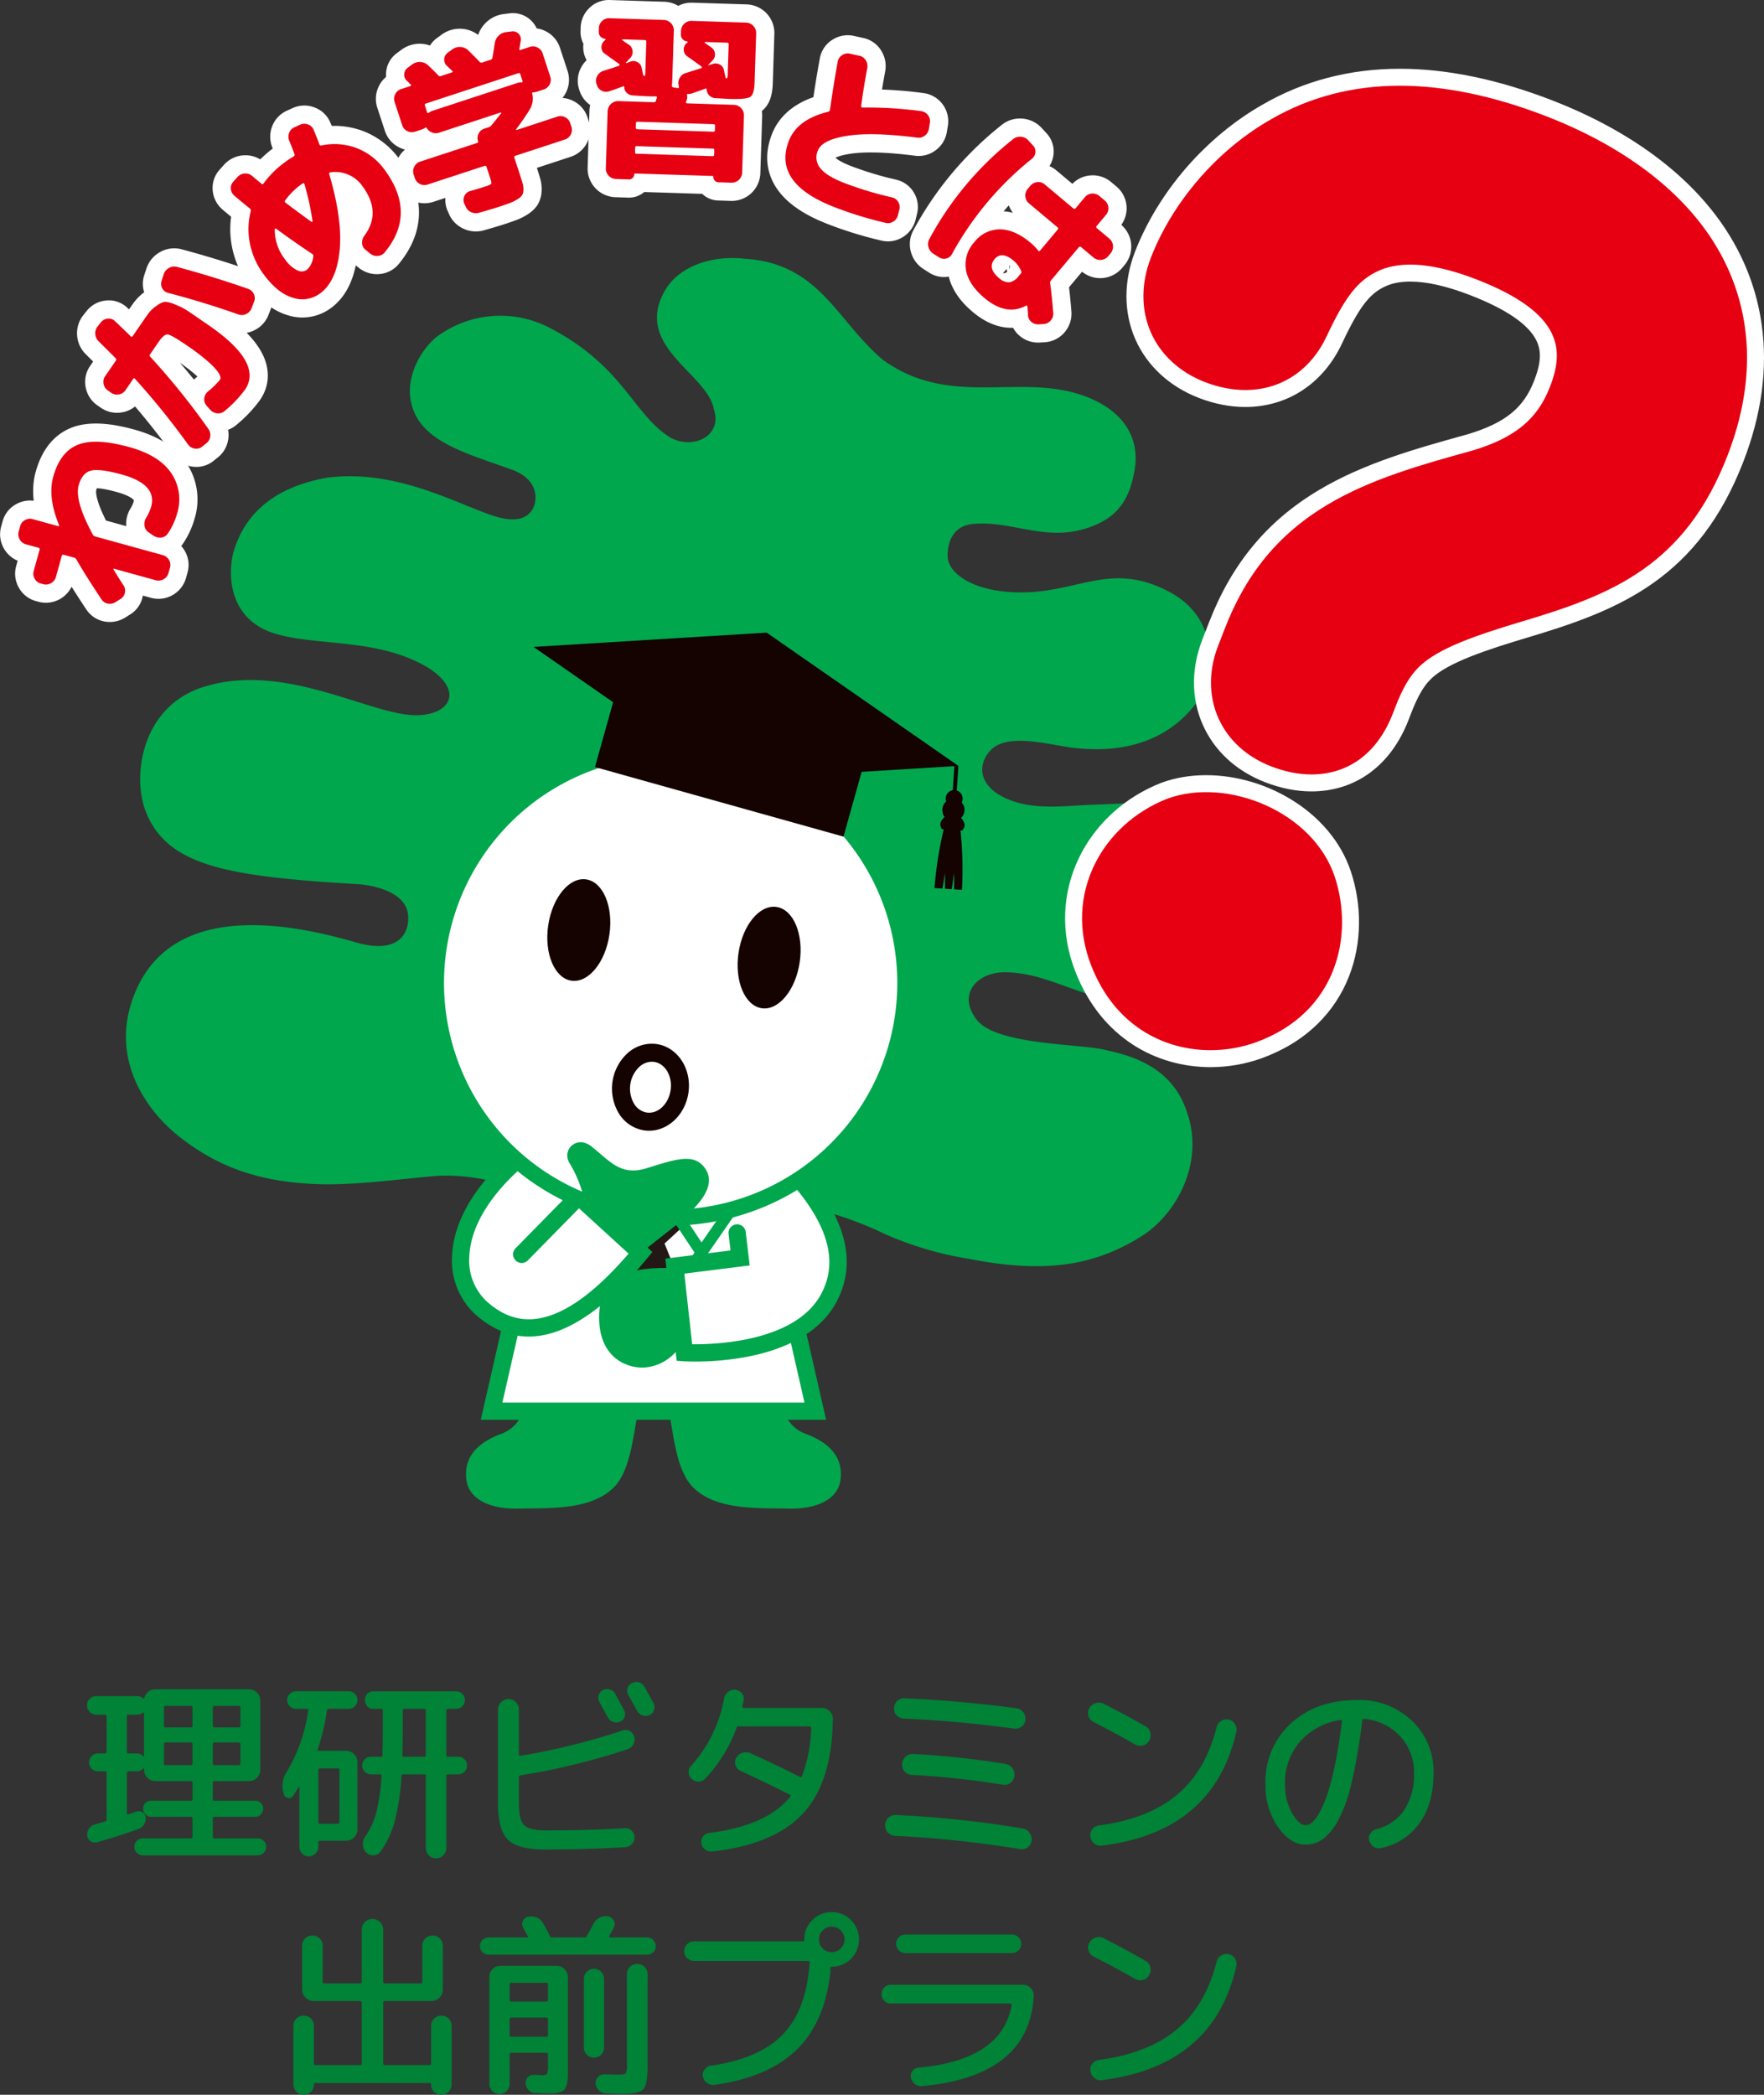 <svg xmlns="http://www.w3.org/2000/svg" width="406.229" height="482.388" viewBox="0 0 406.229 482.388">
  <rect x="0" y="0" width="406.229" height="482.388" fill="#333333" stroke="none"/>
  <g id="グループ_589" data-name="グループ 589" transform="translate(-4117.476 -1471.805)">
    <g id="グループ_578" data-name="グループ 578" transform="translate(3481.421 -1463.956)">
      <g id="グループ_577" data-name="グループ 577">
        <path id="パス_3849" data-name="パス 3849" d="M658.205,3330.623a2.03,2.03,0,0,1-1.487-.63,2.08,2.08,0,0,1-.629-1.53,2.006,2.006,0,0,1,.629-1.507,2.071,2.071,0,0,1,1.487-.607h9.449a2.1,2.1,0,0,1,1.3.449c.18.121.3.091.36-.09a2.575,2.575,0,0,1,.9-1.394,2.444,2.444,0,0,1,1.576-.54h21.645a2.61,2.61,0,0,1,2.564,2.564v16.021a2.612,2.612,0,0,1-2.564,2.564h-7.965a.359.359,0,0,0-.405.4v3.736c0,.24.136.359.405.359h9.36a1.843,1.843,0,0,1,1.845,1.846,1.849,1.849,0,0,1-.54,1.327,1.74,1.74,0,0,1-1.3.562h-9.36c-.269,0-.405.12-.405.361v4.184a.359.359,0,0,0,.405.406h9.9a1.943,1.943,0,0,1,1.394.562,1.831,1.831,0,0,1,.585,1.372,2,2,0,0,1-1.979,1.981H668.959a2,2,0,0,1-1.98-1.981,1.827,1.827,0,0,1,.585-1.372,1.942,1.942,0,0,1,1.395-.562h11.025a.359.359,0,0,0,.4-.406v-4.184c0-.241-.136-.361-.4-.361h-9.135a1.737,1.737,0,0,1-1.3-.562,1.855,1.855,0,0,1-.541-1.327,1.845,1.845,0,0,1,1.846-1.846h9.135c.269,0,.4-.119.4-.359v-3.736a.359.359,0,0,0-.4-.4h-8.19a2.614,2.614,0,0,1-2.565-2.564v-.271a.106.106,0,0,0-.09-.112.111.111,0,0,0-.136.067,1.9,1.9,0,0,1-1.529.63h-1.8a.358.358,0,0,0-.4.4v9.226c0,.24.119.33.359.269q.315-.089.923-.315c.406-.149.712-.254.923-.315a1.493,1.493,0,0,1,1.373.135,1.525,1.525,0,0,1,.742,1.17,2.589,2.589,0,0,1-.36,1.643,2.473,2.473,0,0,1-1.306,1.057q-4.408,1.62-9.584,3.06a1.764,1.764,0,0,1-1.44-.27,1.664,1.664,0,0,1-.765-1.259,2.358,2.358,0,0,1,.405-1.6,2.271,2.271,0,0,1,1.35-.968l2.3-.675a.438.438,0,0,0,.4-.45v-10.71a.358.358,0,0,0-.4-.4h-1.575a2.07,2.07,0,1,1,0-4.14h1.575a.357.357,0,0,0,.4-.405v-8.1a.358.358,0,0,0-.4-.405Zm7.064.405v8.1a.357.357,0,0,0,.4.405h1.8a1.9,1.9,0,0,1,1.529.63.089.089,0,0,0,.136.045.142.142,0,0,0,.09-.135v-9.764a.193.193,0,0,0-.09-.158.125.125,0,0,0-.18.022,2.084,2.084,0,0,1-1.3.45h-1.981A.358.358,0,0,0,665.269,3331.028Zm8.55-2.025v4.141a.358.358,0,0,0,.405.4h5.76a.358.358,0,0,0,.4-.4V3329a.358.358,0,0,0-.4-.4h-5.76A.358.358,0,0,0,673.819,3329Zm0,8.415v4.41a.359.359,0,0,0,.405.406h5.76a.359.359,0,0,0,.4-.406v-4.41a.358.358,0,0,0-.4-.4h-5.76A.358.358,0,0,0,673.819,3337.418Zm11.25-8.415v4.141a.358.358,0,0,0,.405.4h5.535a.358.358,0,0,0,.405-.4V3329a.358.358,0,0,0-.405-.4h-5.535A.358.358,0,0,0,685.069,3329Zm0,8.415v4.41a.359.359,0,0,0,.405.406h5.535a.358.358,0,0,0,.405-.406v-4.41a.358.358,0,0,0-.405-.4h-5.535A.358.358,0,0,0,685.069,3337.418Z" fill="#008237"/>
        <path id="パス_3850" data-name="パス 3850" d="M711.349,3329.679a52.09,52.09,0,0,1-2.115,8.909c-.061.241.029.36.269.36h6.3a2.613,2.613,0,0,1,2.565,2.566v15.569a2.615,2.615,0,0,1-2.565,2.566h-6.03a.357.357,0,0,0-.4.405v.989a2.228,2.228,0,0,1-2.205,2.205,2.05,2.05,0,0,1-1.53-.652,2.158,2.158,0,0,1-.631-1.553v-13.725a.1.1,0,0,0-.066-.112.1.1,0,0,0-.113.023q-.765,1.348-1.3,2.114a1.061,1.061,0,0,1-1.17.473,1.215,1.215,0,0,1-.945-.922l-.135-.54a5.761,5.761,0,0,1,.811-4.59,37.483,37.483,0,0,0,4.949-14.085c.06-.271-.045-.405-.315-.405h-2.52a2.025,2.025,0,1,1,0-4.05h12.149a2.025,2.025,0,1,1,0,4.05H711.8A.438.438,0,0,0,711.349,3329.679Zm-1.98,13.724v11.925a.358.358,0,0,0,.4.406h4.05a.359.359,0,0,0,.405-.406V3343.4a.358.358,0,0,0-.405-.405h-4.05A.358.358,0,0,0,709.369,3343.4Zm32.175-3.1a2.026,2.026,0,1,1,0,4.051H739.25a.359.359,0,0,0-.407.4v16.561a2.38,2.38,0,0,1-2.384,2.384,2.223,2.223,0,0,1-1.665-.7,2.336,2.336,0,0,1-.675-1.687v-16.561a.358.358,0,0,0-.405-.4H728.9a.357.357,0,0,0-.4.4,52.145,52.145,0,0,1-1.6,10.62,21.574,21.574,0,0,1-3.262,6.84,1.867,1.867,0,0,1-1.6.811,2.219,2.219,0,0,1-1.688-.72,2.493,2.493,0,0,1-.742-1.778,3.024,3.024,0,0,1,.607-1.913,17.638,17.638,0,0,0,2.453-5.355,43.287,43.287,0,0,0,1.237-8.505q0-.4-.36-.4h-2.025a2.026,2.026,0,1,1,0-4.051h2.205a.357.357,0,0,0,.4-.4q.092-3.96.09-6.66v-3.555a.357.357,0,0,0-.4-.405h-1.755a1.885,1.885,0,0,1-1.417-.585,2.126,2.126,0,0,1,0-2.88,1.88,1.88,0,0,1,1.417-.585h19.034a2.025,2.025,0,1,1,0,4.05H739.25a.359.359,0,0,0-.407.405v10.215a.359.359,0,0,0,.407.4Zm-7.425-.4v-10.215a.358.358,0,0,0-.405-.405h-4.5a.358.358,0,0,0-.4.405v3.555q0,2.61-.091,6.66a.359.359,0,0,0,.407.4h4.589A.358.358,0,0,0,734.119,3339.894Z" fill="#008237"/>
        <path id="パス_3851" data-name="パス 3851" d="M761.524,3361.673q-6.21,0-8.505-2.272t-2.295-8.528v-21.42a2.457,2.457,0,0,1,2.43-2.429,2.3,2.3,0,0,1,1.687.7,2.355,2.355,0,0,1,.7,1.732v10.305a.322.322,0,0,0,.134.248.271.271,0,0,0,.271.067,155.094,155.094,0,0,0,23.4-5.8,2.016,2.016,0,0,1,1.666.09,2.051,2.051,0,0,1,1.08,1.3,2.248,2.248,0,0,1-.158,1.733,2.29,2.29,0,0,1-1.282,1.147,155.2,155.2,0,0,1-24.705,6.03.44.44,0,0,0-.4.451v5.939q0,3.872,1.214,5.085t5.086,1.216q9.585,0,18.045-.495a1.963,1.963,0,0,1,1.575.517,2.146,2.146,0,0,1,.134,3.082,2.35,2.35,0,0,1-1.529.765Q770.614,3361.673,761.524,3361.673Zm13.365-36.72a2.051,2.051,0,0,1,1.6-.157,1.988,1.988,0,0,1,1.238,1.013q.673,1.213,2.026,3.734a1.907,1.907,0,0,1,.156,1.53,1.823,1.823,0,0,1-1.012,1.125,2.045,2.045,0,0,1-1.553.113,2.022,2.022,0,0,1-1.237-.968q-.362-.628-1.035-1.845t-.989-1.845a1.875,1.875,0,0,1-.159-1.53A1.85,1.85,0,0,1,774.889,3324.953Zm5.693-.427a1.987,1.987,0,0,1,1.011-1.193,2.051,2.051,0,0,1,1.6-.157,2.161,2.161,0,0,1,1.283,1.013q.72,1.259,2.07,3.779a1.866,1.866,0,0,1,.135,1.553,1.9,1.9,0,0,1-1.035,1.192,2.183,2.183,0,0,1-2.835-.944q-1.755-3.15-2.07-3.691A1.941,1.941,0,0,1,780.582,3324.526Z" fill="#008237"/>
        <path id="パス_3852" data-name="パス 3852" d="M798.468,3345.338a2.089,2.089,0,0,1-1.529.7,2.149,2.149,0,0,1-1.575-.607,2.018,2.018,0,0,1-.72-1.486,2.072,2.072,0,0,1,.585-1.575,31.313,31.313,0,0,0,7.56-15.434,2.516,2.516,0,0,1,.9-1.531,2.381,2.381,0,0,1,1.665-.54,2.233,2.233,0,0,1,1.507.788,1.9,1.9,0,0,1,.473,1.6q-.045.226-.158.72c-.075.331-.128.586-.157.766q-.09.314.315.314h17.955a2.5,2.5,0,0,1,1.8.743,2.39,2.39,0,0,1,.765,1.777q-.18,14.491-6.795,21.712t-20.97,8.843a2.311,2.311,0,0,1-1.642-.45,2.1,2.1,0,0,1-.878-1.439,2.013,2.013,0,0,1,.405-1.576,1.938,1.938,0,0,1,1.4-.809q13.32-1.667,18.675-8.37c.18-.181.135-.33-.134-.451q-6.256-3.149-11.3-5.445a2.187,2.187,0,0,1-1.17-1.282,2.068,2.068,0,0,1,.136-1.733A2.35,2.35,0,0,1,807,3339.4a2.509,2.509,0,0,1,1.867.089q5.49,2.476,11.386,5.446.313.18.494-.181a33.975,33.975,0,0,0,2.115-11.024.358.358,0,0,0-.4-.406H806.569a1.132,1.132,0,0,1-.36-.045.467.467,0,0,0-.495.27A34,34,0,0,1,798.468,3345.338Z" fill="#008237"/>
        <path id="パス_3853" data-name="パス 3853" d="M842.164,3358.524a2.406,2.406,0,0,1-1.508-4.186,2.336,2.336,0,0,1,1.733-.63,251.44,251.44,0,0,1,29.159,3.106,2.44,2.44,0,0,1,1.577.966,2.591,2.591,0,0,1,.494,1.824,2.212,2.212,0,0,1-2.61,1.979A253.351,253.351,0,0,0,842.164,3358.524Zm29.543-28.486a2.487,2.487,0,0,1,.472,1.755,2.138,2.138,0,0,1-.855,1.575,2.27,2.27,0,0,1-1.755.45q-13.455-1.8-25.38-2.294a2.3,2.3,0,0,1-1.643-.744,2.218,2.218,0,0,1-.607-1.687,2.3,2.3,0,0,1,.742-1.642,2.233,2.233,0,0,1,1.688-.608q13.138.586,25.785,2.3A2.215,2.215,0,0,1,871.707,3330.038Zm-4.073,11.925a2.492,2.492,0,0,1,2.026,2.79,2.268,2.268,0,0,1-.924,1.575,2.195,2.195,0,0,1-1.777.406,199.279,199.279,0,0,0-20.97-2.25,2.354,2.354,0,0,1-1.62-.811,2.331,2.331,0,0,1-.584-1.71,2.517,2.517,0,0,1,.808-1.665,2.267,2.267,0,0,1,1.711-.63A195.332,195.332,0,0,1,867.634,3341.963Z" fill="#008237"/>
        <path id="パス_3854" data-name="パス 3854" d="M887.929,3332.333a2.244,2.244,0,0,1-1.193-1.372,2.361,2.361,0,0,1,1.6-2.993,2.433,2.433,0,0,1,1.89.136q5.22,2.655,9.585,5.174a2.247,2.247,0,0,1,1.148,1.44,2.434,2.434,0,0,1-.248,1.846,2.244,2.244,0,0,1-1.44,1.147,2.426,2.426,0,0,1-1.846-.248Q893.058,3334.943,887.929,3332.333Zm31.05-.585a2.333,2.333,0,0,1,1.462,1.013,2.267,2.267,0,0,1,.338,1.732q-5.222,23.085-30.96,26.281a2.23,2.23,0,0,1-1.755-.473,2.371,2.371,0,0,1-.9-1.6,2.176,2.176,0,0,1,.427-1.687,2.208,2.208,0,0,1,1.508-.877q11.385-1.53,18-7.066t9.135-15.615a2.211,2.211,0,0,1,1.035-1.394A2.311,2.311,0,0,1,918.979,3331.748Z" fill="#008237"/>
        <path id="パス_3855" data-name="パス 3855" d="M936.709,3360.548q-3.466,0-6.345-4.05a16.64,16.64,0,0,1-2.88-9.9,18.1,18.1,0,0,1,5.85-13.973q5.85-5.377,15.3-5.378a17.436,17.436,0,0,1,12.577,4.771,16.052,16.052,0,0,1,4.973,12.1q0,7.021-3.263,11.521a14.341,14.341,0,0,1-8.932,5.715,2.073,2.073,0,0,1-1.665-.361,2.443,2.443,0,0,1-.99-1.484,1.955,1.955,0,0,1,.315-1.575,2.3,2.3,0,0,1,1.351-.946,10.931,10.931,0,0,0,6.434-4.41,14.672,14.672,0,0,0,2.25-8.46,12.1,12.1,0,0,0-3.218-8.55,12.531,12.531,0,0,0-8.257-3.96c-.241-.059-.39.061-.45.361a126.9,126.9,0,0,1-2.453,14.332,33.909,33.909,0,0,1-3.172,8.82,13.123,13.123,0,0,1-3.509,4.207A6.717,6.717,0,0,1,936.709,3360.548Zm8.055-28.71a15.461,15.461,0,0,0-9.338,5,14.362,14.362,0,0,0-3.442,9.766,13.2,13.2,0,0,0,1.6,6.636q1.6,2.814,3.127,2.813a2.414,2.414,0,0,0,1.485-.607,8.056,8.056,0,0,0,1.71-2.273,25.017,25.017,0,0,0,1.822-4.229,59.151,59.151,0,0,0,1.777-6.909q.9-4.341,1.577-9.877a.4.4,0,0,0-.091-.248A.192.192,0,0,0,944.764,3331.838Z" fill="#008237"/>
        <path id="パス_3856" data-name="パス 3856" d="M707.66,3417.474a2.27,2.27,0,0,1-1.666.675,2.381,2.381,0,0,1-2.385-2.385v-13.5a2.223,2.223,0,0,1,.7-1.665,2.339,2.339,0,0,1,1.688-.676,2.306,2.306,0,0,1,2.34,2.341v8.639a.358.358,0,0,0,.405.406h10.216a.358.358,0,0,0,.4-.406v-13.95a.358.358,0,0,0-.4-.4H708.2a2.614,2.614,0,0,1-2.565-2.564v-10.17a2.305,2.305,0,0,1,2.34-2.34,2.338,2.338,0,0,1,1.688.675,2.228,2.228,0,0,1,.7,1.665v8.279a.358.358,0,0,0,.4.405h8.191a.358.358,0,0,0,.4-.405v-11.97a2.475,2.475,0,0,1,4.95,0v11.97a.358.358,0,0,0,.4.405h8.19a.358.358,0,0,0,.405-.405v-8.279a2.224,2.224,0,0,1,.7-1.665,2.335,2.335,0,0,1,1.688-.675,2.307,2.307,0,0,1,2.341,2.34v10.17a2.615,2.615,0,0,1-2.567,2.564H724.714a.358.358,0,0,0-.4.4v13.95a.359.359,0,0,0,.4.406h10.26c.24,0,.36-.136.36-.406v-8.639a2.223,2.223,0,0,1,.7-1.665,2.337,2.337,0,0,1,1.687-.676,2.307,2.307,0,0,1,2.341,2.341v13.5a2.383,2.383,0,0,1-2.386,2.385,2.305,2.305,0,0,1-2.339-2.34.319.319,0,0,0-.36-.361h-26.28a.319.319,0,0,0-.36.361A2.267,2.267,0,0,1,707.66,3417.474Z" fill="#008237"/>
        <path id="パス_3857" data-name="パス 3857" d="M748.564,3385.883a1.98,1.98,0,0,1,0-3.96h8.82c.24,0,.3-.119.18-.359q-.18-.315-.518-.946c-.224-.42-.4-.734-.517-.945a1.663,1.663,0,0,1-.068-1.529,1.58,1.58,0,0,1,1.193-.991,3.282,3.282,0,0,1,2,.18,2.9,2.9,0,0,1,1.463,1.306q.9,1.575,1.575,2.925a.525.525,0,0,0,.54.359h7.426a.641.641,0,0,0,.539-.359q.675-1.125,1.485-2.746a3.372,3.372,0,0,1,1.417-1.44,2.961,2.961,0,0,1,1.958-.314,1.85,1.85,0,0,1,1.327.966,1.64,1.64,0,0,1,.024,1.6q-.5.99-1.035,1.936a.176.176,0,0,0-.024.224.217.217,0,0,0,.2.135h8.55a1.98,1.98,0,0,1,0,3.96Zm12.061,27.766q1.168,0,1.394-.316a5.112,5.112,0,0,0,.225-2.069v-2.386a.358.358,0,0,0-.405-.4H753.83a.359.359,0,0,0-.407.4v6.705a2.34,2.34,0,1,1-4.679,0v-24.569a2.506,2.506,0,0,1,.742-1.8,2.393,2.393,0,0,1,1.778-.765h13.005a2.613,2.613,0,0,1,2.565,2.566v20.609q0,1.666-.022,2.521a7.229,7.229,0,0,1-.248,1.687,2.832,2.832,0,0,1-.5,1.125,2.666,2.666,0,0,1-.989.563,4.66,4.66,0,0,1-1.487.292q-.764.021-2.25.022-.225,0-2.114-.09a2.082,2.082,0,0,1-1.462-.7,2.383,2.383,0,0,1-.653-1.553,1.777,1.777,0,0,1,.562-1.439,1.747,1.747,0,0,1,1.463-.495c.21,0,.435.008.675.022s.42.03.54.045A2.167,2.167,0,0,0,760.625,3413.649Zm-7.2-20.88v3.509a.36.36,0,0,0,.407.406h8.009a.359.359,0,0,0,.405-.406v-3.509a.358.358,0,0,0-.405-.406H753.83A.359.359,0,0,0,753.423,3392.769Zm8.416,12.014a.358.358,0,0,0,.405-.405v-3.644q0-.361-.405-.361H753.83q-.406,0-.407.361v3.644a.359.359,0,0,0,.407.405Zm13.321,2.521a2.308,2.308,0,0,1-2.3,2.3,2.283,2.283,0,0,1-1.642-.676,2.164,2.164,0,0,1-.7-1.619v-15.886a2.167,2.167,0,0,1,.7-1.62,2.286,2.286,0,0,1,1.642-.675,2.306,2.306,0,0,1,2.3,2.295Zm.4,10.529a2.469,2.469,0,0,1-2.34-2.34,1.849,1.849,0,0,1,.608-1.485,2.009,2.009,0,0,1,1.552-.585q1.53.091,3.151.091,1.349,0,1.619-.316a4.187,4.187,0,0,0,.269-2.025v-20.79a2.385,2.385,0,1,1,4.771,0V3411.4q0,4.408-.968,5.467t-5.017,1.057Q777.363,3417.923,775.564,3417.833Z" fill="#008237"/>
        <path id="パス_3858" data-name="パス 3858" d="M823.128,3377.918a6.3,6.3,0,1,1,4.456,10.755.278.278,0,0,0-.315.315,6.177,6.177,0,0,1,0,1.036q-1.306,11.565-7.875,17.865t-18.81,7.965a2.248,2.248,0,0,1-1.709-.428,2.345,2.345,0,0,1-.946-1.508,1.892,1.892,0,0,1,.383-1.6,2.177,2.177,0,0,1,1.462-.877q11.113-1.574,16.56-7.2t6.166-16.559a.32.32,0,0,0-.361-.361h-26.28a2.25,2.25,0,1,1,0-4.5h25.064c.241,0,.362-.1.362-.315v-.135A6.072,6.072,0,0,1,823.128,3377.918Zm2.386,6.525a2.935,2.935,0,1,0-.854-2.07A2.816,2.816,0,0,0,825.514,3384.443Z" fill="#008237"/>
        <path id="パス_3859" data-name="パス 3859" d="M841.173,3397.133a2.025,2.025,0,0,1-1.484-.63,2.173,2.173,0,0,1,0-3.06,2.031,2.031,0,0,1,1.484-.629h30.42a2.444,2.444,0,0,1,1.824.764,2.4,2.4,0,0,1,.7,1.845q-1.037,18.452-25.784,20.745a2.361,2.361,0,0,1-1.621-.517,2.392,2.392,0,0,1-.9-1.462,1.951,1.951,0,0,1,.4-1.576,1.837,1.837,0,0,1,1.4-.719q19.214-1.755,21.42-14.446a.182.182,0,0,0-.09-.224.478.478,0,0,0-.27-.091Zm3.42-15.885h24.481a2.087,2.087,0,0,1,1.53.63,2.035,2.035,0,0,1,.63,1.485,2.151,2.151,0,0,1-2.16,2.161H844.593a2.151,2.151,0,0,1-2.159-2.161,2.035,2.035,0,0,1,.63-1.485A2.083,2.083,0,0,1,844.593,3381.248Z" fill="#008237"/>
        <path id="パス_3860" data-name="パス 3860" d="M887.929,3386.333a2.244,2.244,0,0,1-1.193-1.372,2.361,2.361,0,0,1,1.6-2.993,2.433,2.433,0,0,1,1.89.136q5.22,2.655,9.585,5.174a2.247,2.247,0,0,1,1.148,1.44,2.434,2.434,0,0,1-.248,1.846,2.244,2.244,0,0,1-1.44,1.147,2.426,2.426,0,0,1-1.846-.248Q893.058,3388.943,887.929,3386.333Zm31.05-.585a2.333,2.333,0,0,1,1.462,1.013,2.267,2.267,0,0,1,.338,1.732q-5.222,23.085-30.96,26.281a2.23,2.23,0,0,1-1.755-.473,2.371,2.371,0,0,1-.9-1.6,2.176,2.176,0,0,1,.427-1.687,2.208,2.208,0,0,1,1.508-.877q11.385-1.53,18-7.066t9.135-15.615a2.211,2.211,0,0,1,1.035-1.394A2.311,2.311,0,0,1,918.979,3385.748Z" fill="#008237"/>
      </g>
    </g>
    <g id="グループ_588" data-name="グループ 588">
      <g id="グループ_576" data-name="グループ 576" transform="translate(3481.421 -1463.956)">
        <path id="パス_3823" data-name="パス 3823" d="M749.964,3207.947a43.949,43.949,0,0,0-12.95-1.423c-5.758.384-18.435,2.177-27.082,1.945-14.881-.4-24.262-4.46-32.437-10.845-7.985-6.237-15.352-17.484-11.279-30.638,7.685-24.822,37.434-18.369,51.79-14.213,11.415,3.3,12.653-3.914,11.879-7.163-1.019-4.277-7.187-5.958-11.475-6.249-30.044-1.751-43.3-4.227-48.5-16-3.707-8.4-1.372-24.667,12.612-29.276,18.827-6.21,38.538,6.34,49.294,6.376,7.838.026,11.134-5.527,3.064-10.79-11.57-7.143-26.009-5-35.7-8.069-9.524-3.01-10.814-11.846-9.519-18.11,2.915-11.018,11.715-15.97,21.751-17.732,15.649-2.006,29.325,5.762,37.9,8.662,4.295,1.451,7.411,1.276,9.094-.945,1.391-1.83,2.252-7.116-4.486-9.565-11.154-4.054-22.559-6.777-23.436-17.186-.456-5.372,3.125-11.5,6.971-13.989a24.552,24.552,0,0,1,25.481-1.325c16.96,8.912,19,20.057,27.735,25.253,5.4,2.66,11.777-.716,9.782-6.642-1.425-8.343-19.1-14.609-10.983-27.844,3.685-5.639,11.348-7.592,17.884-6.849,17.416.976,21.242,14.178,32.028,23.3,15.845,11.428,31.892,2.6,47.105,8.593,7.9,3.11,12.032,9,10.912,16.389-1.137,7.531-4.308,11.117-9.52,13.217-10.492,4.238-18.512-1.34-27.906-.4-4.567.512-5.7,4.328-5.7,7.293.011,3.921,5.254,7.5,13.176,8.275,16.012,1.566,23.352-7.7,37.985.114,11.685,6.245,10.332,19.159,6.281,25.308-6.494,8.848-16.519,11.686-27.19,10.674-5.073-.258-15.82-3.93-20.15.251-2.477,2.389-3.5,6.578.916,9.884,6.638,4.586,15.375,3.088,21.978,2.862,14.662-.5,26.354-2.154,34.336,8.049,12.634,16.152-1.565,37.08-17.949,37.846-16.923.789-23.9-6.951-35.817-7.335-6.475-.213-11.556,4.854-6.866,10.931s25.009,5.466,30.2,7.11c8.555,1.777,15.432,5.6,18.244,14.226,4.058,11.649-2.461,23.451-10.407,28.469-10.627,6.709-22,8.753-39.575,5.3A78.842,78.842,0,0,1,839.973,3220a79.809,79.809,0,0,0-25.549-7.5c-3.45-.392-28.886-2.277-28.886-2.277Z" fill="#00a74d"/>
        <g id="グループ_568" data-name="グループ 568">
          <path id="パス_3824" data-name="パス 3824" d="M814.937,3201.213l1.754,28.323,7.121,31.192H749.261l7.121-31.192,1.754-28.323Z" fill="#fff"/>
          <path id="パス_3825" data-name="パス 3825" d="M826.3,3262.715H746.77l7.639-33.463,1.86-30.026H816.8l1.859,30.026Zm-74.551-3.973h69.569l-6.6-28.921L813.07,3203.2H760l-1.649,26.621-.036.158Z" fill="#00a74d"/>
        </g>
        <g id="グループ_569" data-name="グループ 569">
          <path id="パス_3826" data-name="パス 3826" d="M786.891,3244.089l7.159-9.657-4.957-12.315,3.754-3.457-5.956-8.959-5.955,8.959,3.753,3.457-4.958,12.315Z" fill="#231815" style="mix-blend-mode: multiply;isolation: isolate"/>
          <path id="パス_3827" data-name="パス 3827" d="M786.537,3242.508l-23.74-34.258,2.176-1.509,21.564,31.115,21.564-31.115,2.176,1.509-23.74,34.258Z" fill="#00a74d"/>
          <path id="パス_3828" data-name="パス 3828" d="M776.579,3224.956l-2.205-1.466,9.167-13.788,2.205,1.467-9.167,13.787Z" fill="#00a74d"/>
          <path id="パス_3829" data-name="パス 3829" d="M796.495,3224.956l-9.167-13.787,2.205-1.467,9.167,13.788-2.205,1.466Z" fill="#00a74d"/>
        </g>
        <g id="グループ_570" data-name="グループ 570">
          <path id="パス_3830" data-name="パス 3830" d="M751.3,3266.007c-5.205,2.014-8.633,5.3-7.8,10.753.544,3.559,4.241,6.588,12.131,6.4,6.8-.162,16.449.439,21.774-4.885,3.672-3.67,4.392-11.144,5.418-16.674H756.151A8.089,8.089,0,0,1,751.3,3266.007Z" fill="#00a74d"/>
          <path id="パス_3831" data-name="パス 3831" d="M795.667,3278.274c5.326,5.324,14.972,4.723,21.775,4.885,7.889.189,11.586-2.84,12.13-6.4.834-5.453-2.594-8.739-7.8-10.753a8.094,8.094,0,0,1-4.851-4.407H790.25C791.276,3267.13,792,3274.6,795.667,3278.274Z" fill="#00a74d"/>
        </g>
        <g id="グループ_571" data-name="グループ 571">
          <path id="パス_3832" data-name="パス 3832" d="M756.179,3224.636l13.138-13.384,14.238,13.016c-18.574,22.436-30.067,18.8-36.951,12.469s-7.736-21.325,11.389-36.191l11.324,10.706" fill="#fff"/>
          <path id="パス_3833" data-name="パス 3833" d="M757.836,3243.541c-4.491,0-8.716-1.793-12.577-5.342a16.856,16.856,0,0,1-5.1-13.23c.361-8.713,6.262-17.944,16.615-25.992l1.346-1.046,12.551,11.865,15.621,14.282-1.207,1.457c-9.424,11.385-18.2,17.429-26.084,17.966C758.611,3243.528,758.222,3243.541,757.836,3243.541Zm.047-40.366c-8.589,7.042-13.458,14.794-13.754,21.958a12.9,12.9,0,0,0,3.819,10.141c3.407,3.131,6.931,4.524,10.782,4.264,6.438-.439,13.859-5.513,22.076-15.091l-11.414-10.436-11.8,12.017a1.987,1.987,0,0,1-2.836-2.783l11.721-11.94Z" fill="#00a74d"/>
        </g>
        <g id="グループ_572" data-name="グループ 572">
          <path id="パス_3834" data-name="パス 3834" d="M805.807,3219.671l.686,5.773-15.03,1.889,2.207,19.923s25.325,1.647,33.1-12.321c6.726-12.082-2.959-24.151-10.114-31.447H802.579" fill="#fff"/>
          <path id="パス_3835" data-name="パス 3835" d="M796.164,3249.3c-1.559,0-2.523-.059-2.623-.066l-1.662-.108-2.606-23.524,15.014-1.887-.453-3.814a1.987,1.987,0,0,1,3.946-.469l.919,7.733-15.047,1.891,1.8,16.261c5.577.057,23.6-.614,29.581-11.352,4.485-8.056,1.47-17.382-9.218-28.494H802.579a1.987,1.987,0,0,1,0-3.974h14.912l.584.6c4.615,4.705,18.659,19.025,10.432,33.8-3.478,6.248-10.686,10.531-20.846,12.387A65.546,65.546,0,0,1,796.164,3249.3Z" fill="#00a74d"/>
        </g>
        <path id="パス_3836" data-name="パス 3836" d="M791.864,3227.813c-10.549-.48-17.862,1.459-17.844,11.335.019,9.829,7.141,11.9,10.774,11.5,6.669-.73,9.09-6.9,9.09-6.9Z" fill="#00a74d"/>
        <path id="パス_3837" data-name="パス 3837" d="M790.535,3217.985a56.088,56.088,0,0,1-8.038-.581,55.85,55.85,0,0,1-47.277-63.276h0a55.854,55.854,0,1,1,55.315,63.857Zm-.139-104.4a48.555,48.555,0,0,0-47.931,41.592h0a48.534,48.534,0,1,0,54.984-41.083A49.238,49.238,0,0,0,790.4,3113.584Z" fill="#00a74d"/>
        <path id="パス_3838" data-name="パス 3838" d="M738.843,3154.652a52.194,52.194,0,1,1,44.178,59.13A52.193,52.193,0,0,1,738.843,3154.652Z" fill="#fff"/>
        <g id="グループ_574" data-name="グループ 574">
          <path id="パス_3839" data-name="パス 3839" d="M812.6,3081.443l44.165,30.688-53.679,3.291-44.162-30.688Z" fill="#150301"/>
          <rect id="長方形_142" data-name="長方形 142" width="18.137" height="59.431" transform="translate(773.071 3112.4) rotate(-74.359)" fill="#150301"/>
          <path id="パス_3840" data-name="パス 3840" d="M853.848,3119.7a1.944,1.944,0,1,1,1.817,1.889A1.859,1.859,0,0,1,853.848,3119.7Z" fill="#150301"/>
          <path id="パス_3841" data-name="パス 3841" d="M853.082,3122.5a2.551,2.551,0,1,1,2.372,2.3A2.35,2.35,0,0,1,853.082,3122.5Z" fill="#150301"/>
          <g id="グループ_573" data-name="グループ 573">
            <path id="パス_3842" data-name="パス 3842" d="M858.2,3125.767a2.856,2.856,0,0,0-5.589-.367,2,2,0,0,0,.406,1.327l4.607.3A2,2,0,0,0,858.2,3125.767Z" fill="#150301"/>
          </g>
          <path id="パス_3843" data-name="パス 3843" d="M857.247,3127a87.492,87.492,0,0,1,.335,13.674l-1.808-.118s.023-3.174-.021-3.667l-.517,3.632-1.568-.1s.022-3.211.013-3.629l-.578,3.59-1.845-.119a87.752,87.752,0,0,1,2.125-13.514l2.053-1.664Z" fill="#150301"/>
          <path id="パス_3844" data-name="パス 3844" d="M855.381,3119.094l.463-7.024.918.06-.465,7.023-.916-.06Z" fill="#150301"/>
        </g>
        <g id="グループ_575" data-name="グループ 575">
          <path id="パス_3845" data-name="パス 3845" d="M776.4,3150.95c-.932,6.443-4.849,11.209-8.743,10.646s-6.3-6.245-5.365-12.688,4.847-11.206,8.742-10.642S777.329,3144.511,776.4,3150.95Z" fill="#150301"/>
          <path id="パス_3846" data-name="パス 3846" d="M820.226,3157.293c-.933,6.443-4.847,11.21-8.74,10.646s-6.3-6.244-5.366-12.687,4.846-11.206,8.742-10.642S821.158,3150.854,820.226,3157.293Z" fill="#150301"/>
        </g>
        <path id="パス_3847" data-name="パス 3847" d="M785.533,3196.147a7.878,7.878,0,0,1-1.123-.08,8.3,8.3,0,0,1-5.861-3.947,11.069,11.069,0,0,1,2-13.808,8.3,8.3,0,0,1,6.739-2.122c4.824.7,8.1,5.724,7.309,11.2h0C793.865,3192.446,789.923,3196.147,785.533,3196.147Zm.627-15.886a4.34,4.34,0,0,0-2.865,1.165,6.927,6.927,0,0,0-1.229,8.488,4.213,4.213,0,0,0,2.939,2.043c2.558.374,5.015-1.945,5.482-5.159s-1.238-6.128-3.795-6.5A3.636,3.636,0,0,0,786.16,3180.261Z" fill="#150301"/>
        <path id="パス_3848" data-name="パス 3848" d="M784.478,3223.644c5.512-4.489,8.345-6.258,11.911-10.2,2.985-3.3,3.939-6.443,1.685-9.091-2.557-3.007-6.66-1.575-13.065.412-6.05,1.876-8.366-1.532-12.784-5.025-3.249-2.568-6.8.64-5.084,3.752a28.344,28.344,0,0,1,2.986,6.706Z" fill="#00a74d"/>
      </g>
      <g id="グループ_587" data-name="グループ 587" transform="translate(3481.421 -1463.956)">
        <g id="グループ_585" data-name="グループ 585">
          <g id="グループ_583" data-name="グループ 583">
            <path id="パス_3873" data-name="パス 3873" d="M659.392,3073.733q-3.615-5.428-5.764-9.162a.786.786,0,0,0-.493-.393l-2.4-.662c-.24-.067-.39.007-.448.219l-1.359,4.912a2.406,2.406,0,0,1-2.9,1.647l-.6-.166a2.2,2.2,0,0,1-1.389-1.115,2.294,2.294,0,0,1-.217-1.779l1.358-4.913c.059-.212-.032-.352-.271-.419l-2.915-.805a2.406,2.406,0,0,1-1.647-2.906l.354-1.278a2.2,2.2,0,0,1,1.115-1.389,2.3,2.3,0,0,1,1.779-.218l5.83,1.612c.214.06.284-.035.208-.286q-2.614-6.4-1.323-11.07,1.579-5.711,5.626-7.365t11.954.534q6.829,1.889,9.608,5.988a10.817,10.817,0,0,1,1.32,9.372,15.56,15.56,0,0,1-2.113,4.531,2.05,2.05,0,0,1-1.546.927,2.746,2.746,0,0,1-1.843-.488l-1.048-.721a2.127,2.127,0,0,1-.929-1.46,2.6,2.6,0,0,1,.327-1.8,11.291,11.291,0,0,0,1.2-2.634q1.425-5.15-6.721-7.4-5.191-1.436-7.191-.891t-2.784,3.378q-.971,3.513,3.268,11.349a.793.793,0,0,0,.492.4l15.614,4.318a2.3,2.3,0,0,1,1.416,1.1,2.2,2.2,0,0,1,.243,1.765l-.354,1.278a2.4,2.4,0,0,1-2.9,1.646l-9.625-2.661a.137.137,0,0,0-.136.027c-.037.032-.037.083,0,.151q1.992,3.215,2.3,3.645a2.211,2.211,0,0,1,.319,1.722,2.126,2.126,0,0,1-1.02,1.437l-1.144.716a2.44,2.44,0,0,1-1.767.328A2.181,2.181,0,0,1,659.392,3073.733Z" fill="#fff" stroke="#fff" stroke-linecap="round" stroke-linejoin="round" stroke-width="8.389"/>
            <path id="パス_3874" data-name="パス 3874" d="M664.932,3025.637a2.2,2.2,0,0,1-1.507.951,2.306,2.306,0,0,1-1.754-.375l-.785-.54a2.3,2.3,0,0,1-.978-1.5,2.2,2.2,0,0,1,.345-1.748l2.487-3.62a.407.407,0,0,0-.073-.554q-.375-.405-3.877-3.869a2.513,2.513,0,0,1-.792-1.7,2.452,2.452,0,0,1,.564-1.775l.748-.943a2.237,2.237,0,0,1,1.575-.829,1.942,1.942,0,0,1,1.624.563q1.26,1.167,3.663,3.522c.152.171.3.153.438-.052l1.126-1.64q1.642-2.388,2.4-3.455a7.858,7.858,0,0,1,2.026-1.925,4.553,4.553,0,0,1,1.875-.9,7.265,7.265,0,0,1,2.386.659,15.47,15.47,0,0,1,3.133,1.623l4.491,3.085q12.672,8.7,8.425,14.885a27.521,27.521,0,0,1-4.664,4.889,2.205,2.205,0,0,1-1.732.545,2.5,2.5,0,0,1-1.665-.868l-.792-.9a2.142,2.142,0,0,1-.518-1.662,2.349,2.349,0,0,1,.838-1.586,18.754,18.754,0,0,0,2.75-2.686.919.919,0,0,0,.107-.705,3.111,3.111,0,0,0-.548-1.1,11.247,11.247,0,0,0-1.289-1.489q-.822-.814-2.243-1.967t-3.3-2.443q-3.825-2.626-4.7-2.748t-2.162,1.757l-1.924,2.8a.418.418,0,0,0,.016.564,165.6,165.6,0,0,1,13.4,16.642,2.343,2.343,0,0,1,.417,1.77,2.311,2.311,0,0,1-.958,1.579l-.906.734a2.119,2.119,0,0,1-1.725.424,2.274,2.274,0,0,1-1.532-.951,172.793,172.793,0,0,0-12.225-15.133c-.128-.154-.263-.13-.405.075Zm26.02-17.465q-8.132-2.871-16.24-4.971a2.174,2.174,0,0,1-1.444-2.8l.517-1.556a2.52,2.52,0,0,1,1.214-1.4,2.417,2.417,0,0,1,1.853-.21q8.278,2.217,16.342,5.042a2.2,2.2,0,0,1,1.31,1.2,2.138,2.138,0,0,1,.05,1.793l-.584,1.509a2.366,2.366,0,0,1-1.248,1.3A2.286,2.286,0,0,1,690.952,3008.172Z" fill="#fff" stroke="#fff" stroke-linecap="round" stroke-linejoin="round" stroke-width="8.389"/>
            <path id="パス_3875" data-name="パス 3875" d="M709.811,3003.295a6.847,6.847,0,0,1-6.319,1.027q-3.518-1.036-6.711-5.374a17.624,17.624,0,0,1-3.168-7.059,16.769,16.769,0,0,1,.193-7.527.6.6,0,0,0-.234-.6q-1.772-1.423-3.555-2.94a2.253,2.253,0,0,1-.8-1.6,2.088,2.088,0,0,1,.573-1.632l.963-1.068a2.328,2.328,0,0,1,1.648-.8,2.286,2.286,0,0,1,1.735.575q.395.326,1.132.941t1,.833q.264.22.448-.02a22.252,22.252,0,0,1,4.89-4.889,23.587,23.587,0,0,1,2.075-1.375q.333-.244.2-.5-.567-1.536-1.216-3.117a2.4,2.4,0,0,1-.022-1.81,2.251,2.251,0,0,1,1.234-1.295l1.305-.6a2.294,2.294,0,0,1,1.828-.034,2.127,2.127,0,0,1,1.278,1.246q.788,1.839,1.306,3.31c.1.233.256.325.461.277a14.484,14.484,0,0,1,8.133.6,14.2,14.2,0,0,1,6.454,5.023q7.4,10.041.027,18.969a2.2,2.2,0,0,1-1.623.836,2.444,2.444,0,0,1-1.768-.55l-1.054-.871a1.967,1.967,0,0,1-.782-1.481,2.513,2.513,0,0,1,.495-1.705q4.049-5.4-.4-11.438a7.643,7.643,0,0,0-7.4-3.2c-.221.026-.31.16-.268.4q3.108,10.578,2.392,17.64T709.811,3003.295Zm-10.48-14.717a11,11,0,0,0,2.286,6.807,7.655,7.655,0,0,0,2.837,2.594,2.163,2.163,0,0,0,2.262-.072,4.827,4.827,0,0,0,1.495-3.212c.03-.192-.075-.356-.31-.491a.344.344,0,0,0-.107-.075q-3.824-2.535-8.171-5.714a.2.2,0,0,0-.179,0A.193.193,0,0,0,699.331,2988.578Zm6.039-10.314a16.628,16.628,0,0,0-3.67,3.68q-.184.24.1.49,3.936,2.967,5.97,4.4a.186.186,0,0,0,.162.01.17.17,0,0,0,.1-.149,62.351,62.351,0,0,0-1.874-8.551c-.086-.21-.219-.25-.4-.12a1.527,1.527,0,0,1-.2.119A1.579,1.579,0,0,0,705.37,2978.264Z" fill="#fff" stroke="#fff" stroke-linecap="round" stroke-linejoin="round" stroke-width="8.389"/>
            <path id="パス_3876" data-name="パス 3876" d="M734.515,2978.264a2.336,2.336,0,0,1-2.928-1.482l-.271-.827a2.3,2.3,0,0,1,.134-1.787,2.2,2.2,0,0,1,1.335-1.18l13.15-4.312a.294.294,0,0,0,.212-.418,2.264,2.264,0,0,1,1.455-2.876l1.1-.361a1.205,1.205,0,0,0,.525-.391q.752-.9,2.229-2.78a.084.084,0,0,0,0-.131.133.133,0,0,0-.144-.04l-14.174,4.648a2.3,2.3,0,0,1-1.585-.048,2.27,2.27,0,0,1-1.2-1q-.168-.249-.379-.093a2.628,2.628,0,0,1-.749.376l-1.614.53a2.336,2.336,0,0,1-2.928-1.482l-1.756-5.354a2.305,2.305,0,0,1,.134-1.788,2.2,2.2,0,0,1,1.335-1.18l2.166-.71a.205.205,0,0,0,.145-.156.19.19,0,0,0-.04-.185,2.9,2.9,0,0,1-.442-.42,2.879,2.879,0,0,0-.444-.422,1.841,1.841,0,0,1-.634-1.536,1.861,1.861,0,0,1,.78-1.477l1.052-.78a2.862,2.862,0,0,1,3.629.161q1,.936,2.386,2.357a.48.48,0,0,0,.576.159l2.519-.826c.237-.077.267-.2.094-.379-.131-.131-.33-.32-.6-.566s-.469-.435-.6-.566a1.96,1.96,0,0,1,.145-3.013l1.092-.794a2.844,2.844,0,0,1,3.642.2q1.8,1.766,2.673,2.7a.532.532,0,0,0,.562.12l1.93-.632a.573.573,0,0,0,.421-.444q.16-.835.553-3.364a2.994,2.994,0,0,1,.873-1.726,2.859,2.859,0,0,1,1.734-.83l1.3-.164a1.853,1.853,0,0,1,2.086,2.107q-.068.327-.168.949t-.168.949c-.036.245.05.332.26.263l2.166-.71a2.2,2.2,0,0,1,1.774.159,2.308,2.308,0,0,1,1.166,1.362l1.757,5.355a2.338,2.338,0,0,1-1.483,2.928l-1.614.529a2.6,2.6,0,0,1-.825.14c-.229.017-.312.117-.251.3a4.925,4.925,0,0,1-.634,3.784q-1.494,2.366-3.049,4.4c-.035.071-.04.123-.013.157a.094.094,0,0,0,.117.027l9.41-3.085a2.2,2.2,0,0,1,1.774.159,2.3,2.3,0,0,1,1.166,1.361l.272.827a2.334,2.334,0,0,1-1.483,2.928l-11.417,3.744a.33.33,0,0,0-.238.471l1.279,3.9q.438,1.339.645,2.1a4.5,4.5,0,0,1,.149,1.52,2.305,2.305,0,0,1-.339,1.159,3.933,3.933,0,0,1-1.079.9,9.615,9.615,0,0,1-1.747.855q-.951.357-2.684.924-1.3.426-4.369,1.3a2.591,2.591,0,0,1-1.86-.153,2.366,2.366,0,0,1-1.252-1.356l-.311-.683a2.1,2.1,0,0,1,.074-1.7,1.972,1.972,0,0,1,1.315-1.107q1.8-.5,3.609-1.1a3.29,3.29,0,0,0,1.215-.55q.151-.2-.132-1.069l-.93-2.835a.328.328,0,0,0-.47-.237Zm.986-16.938,19.843-6.506a2.694,2.694,0,0,1,.8-.088c.227-.016.311-.117.25-.3l-.516-1.575q-.117-.355-.431-.25l-21.339,7c-.21.069-.276.221-.2.458l.515,1.575c.061.183.187.215.38.093A2.74,2.74,0,0,1,735.5,2961.326Z" fill="#fff" stroke="#fff" stroke-linecap="round" stroke-linejoin="round" stroke-width="8.389"/>
            <path id="パス_3877" data-name="パス 3877" d="M773.467,2955.2l-.077-.21a2.237,2.237,0,0,1,.223-1.775,2.433,2.433,0,0,1,1.447-1.155q2.427-.751,3.561-1.171a.177.177,0,0,0,.13-.184c0-.1-.023-.159-.077-.188q-1.541-1.085-3.283-2.344a1.761,1.761,0,0,1-.825-1.415,1.916,1.916,0,0,1,.588-1.535l.344-.363a.1.1,0,0,0,.023-.1c-.013-.041-.032-.063-.06-.064a1.556,1.556,0,0,1-1.523-1.624l.026-.828a2.3,2.3,0,0,1,.737-1.634,2.2,2.2,0,0,1,1.658-.652l12.59.4a2.4,2.4,0,0,1,2.284,2.436l-.364,11.389q-.03.91-.082,1.281a.389.389,0,0,0,.317.425l1.073.159q.289.009.216-.283l-.033-.25a2.324,2.324,0,0,1,.224-1.817,2.273,2.273,0,0,1,1.4-1.116q3.1-.978,3.559-1.13a.175.175,0,0,0,.13-.181c0-.1-.022-.161-.076-.19q-2.551-1.863-3.283-2.344a1.933,1.933,0,0,1-.237-2.95l.341-.321c.029-.026.03-.062,0-.1s-.053-.063-.081-.064a1.557,1.557,0,0,1-1.483-1.581l.028-.87a2.4,2.4,0,0,1,2.436-2.284l12.59.4a2.406,2.406,0,0,1,2.284,2.436l-.365,11.388q-.086,2.692-1,3.284t-4.761.47q-.54-.018-3.352-.19a2.027,2.027,0,0,1-1.328-.623,2.121,2.121,0,0,1-.6-1.387c.006-.165-.09-.224-.285-.175q-1.341.5-3.227,1.14a2.47,2.47,0,0,1-.791.1c-.194-.006-.267.088-.217.284a2.028,2.028,0,0,1-.031.994.666.666,0,0,1-.091.246.6.6,0,0,0-.091.245c-.064.247.015.373.236.381l10.809.345a2.406,2.406,0,0,1,2.285,2.437l-.423,13.21a2.406,2.406,0,0,1-2.436,2.285l-3.023-.1a1.2,1.2,0,0,1-1.163-1.24c.005-.138-.049-.208-.159-.212l-17.89-.572c-.11,0-.168.062-.173.2a1.2,1.2,0,0,1-1.238,1.163l-3.023-.1a2.406,2.406,0,0,1-2.285-2.436l.422-13.211a2.406,2.406,0,0,1,2.437-2.285l8.24.264a.393.393,0,0,0,.425-.318c.03-.082.068-.2.115-.348s.084-.268.114-.349c.063-.22-.03-.333-.279-.341-.359.017-1.01.009-1.947-.021q-.5-.015-3.311-.189a2.207,2.207,0,0,1-1.389-.6,1.806,1.806,0,0,1-.58-1.325c0-.165-.09-.223-.285-.174q-1.679.651-3.187,1.141a2.165,2.165,0,0,1-1.777-.16A2.2,2.2,0,0,1,773.467,2955.2Zm5.928-10.381a.073.073,0,0,0-.085.081.165.165,0,0,0,.037.125q1.055.7,1.542,1.044a1.869,1.869,0,0,1,.844,1.478,1.944,1.944,0,0,1-.569,1.6l-.987,1.045a.166.166,0,0,0,.037.126c.084-.024.237-.075.461-.151a2.526,2.526,0,0,0,.462-.192,1.932,1.932,0,0,1,1.677.075,1.813,1.813,0,0,1,1.014,1.338l.324,1.544a.449.449,0,0,0,.178.275c.093.072.17.068.228-.014a1.672,1.672,0,0,0,.107-.742l.226-7.082c.009-.249-.1-.376-.319-.384Zm21.12,26.585.035-1.077c.006-.219-.114-.335-.362-.343l-17.476-.559c-.249-.008-.377.1-.383.319l-.035,1.076c-.007.222.114.336.362.344l17.476.56C800.38,2971.734,800.508,2971.628,800.515,2971.406Zm-.147-7.051-17.476-.561a.331.331,0,0,0-.385.361l-.031.995a.329.329,0,0,0,.36.384l17.476.56a.33.33,0,0,0,.385-.361l.032-.995A.328.328,0,0,0,800.368,2964.355ZM798.4,2945.43a.164.164,0,0,0-.088.163q.242.172,1.54,1.086a1.853,1.853,0,0,1,.845,1.457,1.916,1.916,0,0,1-.569,1.577l-.943.965c-.029.055-.031.1,0,.124a.051.051,0,0,0,.082,0,1.555,1.555,0,0,1,.4-.153c.18-.049.313-.086.4-.112a1.978,1.978,0,0,1,1.677.054,1.758,1.758,0,0,1,1.015,1.318l.363,1.628a.391.391,0,0,0,.157.253.132.132,0,0,0,.209-.034,1.311,1.311,0,0,0,.146-.7l.227-7.082a.329.329,0,0,0-.36-.384Z" fill="#fff" stroke="#fff" stroke-linecap="round" stroke-linejoin="round" stroke-width="8.389"/>
            <path id="パス_3878" data-name="パス 3878" d="M828.353,2983.509q-14.391-5.517-10.653-15.267,1.914-4.99,9.113-6.756a.525.525,0,0,0,.372-.39q.809-5.812,1.794-11.16a2.188,2.188,0,0,1,1.01-1.476,2.34,2.34,0,0,1,1.772-.342l2.169.477a2.2,2.2,0,0,1,1.477,1.011,2.514,2.514,0,0,1,.38,1.786q-.987,5.347-1.413,8.778c-.038.252.08.37.351.357a92.1,92.1,0,0,1,13.524.835,2.348,2.348,0,0,1,1.955,2.659l-.234,1.419a2.332,2.332,0,0,1-.955,1.564,2.286,2.286,0,0,1-1.771.452q-10.277-1.322-16.08-.419t-6.769,3.418a3.885,3.885,0,0,0,.594,4.066q1.453,1.821,5.515,3.38a80.345,80.345,0,0,0,10.974,3.319,2.2,2.2,0,0,1,1.424,1.034,2.239,2.239,0,0,1,.263,1.743l-.32,1.3a2.348,2.348,0,0,1-1.083,1.493,2.287,2.287,0,0,1-1.815.281A86.134,86.134,0,0,1,828.353,2983.509Z" fill="#fff" stroke="#fff" stroke-linecap="round" stroke-linejoin="round" stroke-width="8.389"/>
            <path id="パス_3879" data-name="パス 3879" d="M850.968,2994.168a2.535,2.535,0,0,1-1.1-1.521,2.468,2.468,0,0,1,.219-1.871,74.123,74.123,0,0,1,19.282-22.981,2.471,2.471,0,0,1,1.8-.54,2.536,2.536,0,0,1,1.69.823l1.073,1.171a1.915,1.915,0,0,1,.566,1.582,2.1,2.1,0,0,1-.852,1.53,72.847,72.847,0,0,0-18.324,21.837,2.037,2.037,0,0,1-1.346,1.089,2.06,2.06,0,0,1-1.67-.266Zm11.775,10.2q-3.649-3.063-4.241-6.452a7.607,7.607,0,0,1,1.94-6.4,7.423,7.423,0,0,1,5.875-2.941q3.4.012,7.079,3.1a12.617,12.617,0,0,1,1.745,1.789q.2.277.441-.009l4.047-4.825a.329.329,0,0,0-.045-.525l-6.6-5.539a2.2,2.2,0,0,1-.8-1.592,2.3,2.3,0,0,1,.541-1.709l.612-.731a2.308,2.308,0,0,1,1.589-.829,2.2,2.2,0,0,1,1.707.512l6.6,5.539c.19.16.356.156.5-.014l2.184-2.6a2.2,2.2,0,0,1,1.591-.8,2.3,2.3,0,0,1,1.709.541l1.27,1.065a2.336,2.336,0,0,1,.286,3.27l-2.184,2.6q-.213.253.073.494l2.888,2.423a2.406,2.406,0,0,1,.291,3.328l-.613.73a2.4,2.4,0,0,1-3.327.291l-2.888-2.424a.329.329,0,0,0-.525.046l-6.445,7.681a.832.832,0,0,0-.151.631q.372,2.584.714,6.819a2.364,2.364,0,0,1-.571,1.712,2.3,2.3,0,0,1-1.617.833l-1.142.069a2.335,2.335,0,0,1-1.7-.556,2.136,2.136,0,0,1-.786-1.578c0-.217-.018-.538-.055-.966s-.056-.75-.055-.966a.305.305,0,0,0-.121-.21.175.175,0,0,0-.223-.024Q867.79,3008.607,862.743,3004.372Zm6.719-8.587q-2.73-2.29-4.354-.354-1.731,2.064,1,4.353a3.354,3.354,0,0,0,2.353,1,3.427,3.427,0,0,0,2.168-1.425l.48-.571a.513.513,0,0,0,.092-.626A6.169,6.169,0,0,0,869.462,2995.785Z" fill="#fff" stroke="#fff" stroke-linecap="round" stroke-linejoin="round" stroke-width="8.389"/>
          </g>
          <g id="グループ_584" data-name="グループ 584">
            <path id="パス_3880" data-name="パス 3880" d="M659.392,3073.733q-3.615-5.428-5.764-9.162a.786.786,0,0,0-.493-.393l-2.4-.662c-.24-.067-.39.007-.448.219l-1.359,4.912a2.406,2.406,0,0,1-2.9,1.647l-.6-.166a2.2,2.2,0,0,1-1.389-1.115,2.294,2.294,0,0,1-.217-1.779l1.358-4.913c.059-.212-.032-.352-.271-.419l-2.915-.805a2.406,2.406,0,0,1-1.647-2.906l.354-1.278a2.2,2.2,0,0,1,1.115-1.389,2.3,2.3,0,0,1,1.779-.218l5.83,1.612c.214.06.284-.035.208-.286q-2.614-6.4-1.323-11.07,1.579-5.711,5.626-7.365t11.954.534q6.829,1.889,9.608,5.988a10.817,10.817,0,0,1,1.32,9.372,15.56,15.56,0,0,1-2.113,4.531,2.05,2.05,0,0,1-1.546.927,2.746,2.746,0,0,1-1.843-.488l-1.048-.721a2.127,2.127,0,0,1-.929-1.46,2.6,2.6,0,0,1,.327-1.8,11.291,11.291,0,0,0,1.2-2.634q1.425-5.15-6.721-7.4-5.191-1.436-7.191-.891t-2.784,3.378q-.971,3.513,3.268,11.349a.793.793,0,0,0,.492.4l15.614,4.318a2.3,2.3,0,0,1,1.416,1.1,2.2,2.2,0,0,1,.243,1.765l-.354,1.278a2.4,2.4,0,0,1-2.9,1.646l-9.625-2.661a.137.137,0,0,0-.136.027c-.037.032-.037.083,0,.151q1.992,3.215,2.3,3.645a2.211,2.211,0,0,1,.319,1.722,2.126,2.126,0,0,1-1.02,1.437l-1.144.716a2.44,2.44,0,0,1-1.767.328A2.181,2.181,0,0,1,659.392,3073.733Z" fill="#e60012"/>
            <path id="パス_3881" data-name="パス 3881" d="M664.932,3025.637a2.2,2.2,0,0,1-1.507.951,2.306,2.306,0,0,1-1.754-.375l-.785-.54a2.3,2.3,0,0,1-.978-1.5,2.2,2.2,0,0,1,.345-1.748l2.487-3.62a.407.407,0,0,0-.073-.554q-.375-.405-3.877-3.869a2.513,2.513,0,0,1-.792-1.7,2.452,2.452,0,0,1,.564-1.775l.748-.943a2.237,2.237,0,0,1,1.575-.829,1.942,1.942,0,0,1,1.624.563q1.26,1.167,3.663,3.522c.152.171.3.153.438-.052l1.126-1.64q1.642-2.388,2.4-3.455a7.858,7.858,0,0,1,2.026-1.925,4.553,4.553,0,0,1,1.875-.9,7.265,7.265,0,0,1,2.386.659,15.47,15.47,0,0,1,3.133,1.623l4.491,3.085q12.672,8.7,8.425,14.885a27.521,27.521,0,0,1-4.664,4.889,2.205,2.205,0,0,1-1.732.545,2.5,2.5,0,0,1-1.665-.868l-.792-.9a2.142,2.142,0,0,1-.518-1.662,2.349,2.349,0,0,1,.838-1.586,18.754,18.754,0,0,0,2.75-2.686.919.919,0,0,0,.107-.705,3.111,3.111,0,0,0-.548-1.1,11.247,11.247,0,0,0-1.289-1.489q-.822-.814-2.243-1.967t-3.3-2.443q-3.825-2.626-4.7-2.748t-2.162,1.757l-1.924,2.8a.418.418,0,0,0,.016.564,165.6,165.6,0,0,1,13.4,16.642,2.343,2.343,0,0,1,.417,1.77,2.311,2.311,0,0,1-.958,1.579l-.906.734a2.119,2.119,0,0,1-1.725.424,2.274,2.274,0,0,1-1.532-.951,172.793,172.793,0,0,0-12.225-15.133c-.128-.154-.263-.13-.405.075Zm26.02-17.465q-8.132-2.871-16.24-4.971a2.174,2.174,0,0,1-1.444-2.8l.517-1.556a2.52,2.52,0,0,1,1.214-1.4,2.417,2.417,0,0,1,1.853-.21q8.278,2.217,16.342,5.042a2.2,2.2,0,0,1,1.31,1.2,2.138,2.138,0,0,1,.05,1.793l-.584,1.509a2.366,2.366,0,0,1-1.248,1.3A2.286,2.286,0,0,1,690.952,3008.172Z" fill="#e60012"/>
            <path id="パス_3882" data-name="パス 3882" d="M709.811,3003.295a6.847,6.847,0,0,1-6.319,1.027q-3.518-1.036-6.711-5.374a17.624,17.624,0,0,1-3.168-7.059,16.769,16.769,0,0,1,.193-7.527.6.6,0,0,0-.234-.6q-1.772-1.423-3.555-2.94a2.253,2.253,0,0,1-.8-1.6,2.088,2.088,0,0,1,.573-1.632l.963-1.068a2.328,2.328,0,0,1,1.648-.8,2.286,2.286,0,0,1,1.735.575q.395.326,1.132.941t1,.833q.264.22.448-.02a22.252,22.252,0,0,1,4.89-4.889,23.587,23.587,0,0,1,2.075-1.375q.333-.244.2-.5-.567-1.536-1.216-3.117a2.4,2.4,0,0,1-.022-1.81,2.251,2.251,0,0,1,1.234-1.295l1.305-.6a2.294,2.294,0,0,1,1.828-.034,2.127,2.127,0,0,1,1.278,1.246q.788,1.839,1.306,3.31c.1.233.256.325.461.277a14.484,14.484,0,0,1,8.133.6,14.2,14.2,0,0,1,6.454,5.023q7.4,10.041.027,18.969a2.2,2.2,0,0,1-1.623.836,2.444,2.444,0,0,1-1.768-.55l-1.054-.871a1.967,1.967,0,0,1-.782-1.481,2.513,2.513,0,0,1,.495-1.705q4.049-5.4-.4-11.438a7.643,7.643,0,0,0-7.4-3.2c-.221.026-.31.16-.268.4q3.108,10.578,2.392,17.64T709.811,3003.295Zm-10.48-14.717a11,11,0,0,0,2.286,6.807,7.655,7.655,0,0,0,2.837,2.594,2.163,2.163,0,0,0,2.262-.072,4.827,4.827,0,0,0,1.495-3.212c.03-.192-.075-.356-.31-.491a.344.344,0,0,0-.107-.075q-3.824-2.535-8.171-5.714a.2.2,0,0,0-.179,0A.193.193,0,0,0,699.331,2988.578Zm6.039-10.314a16.628,16.628,0,0,0-3.67,3.68q-.184.24.1.49,3.936,2.967,5.97,4.4a.186.186,0,0,0,.162.01.17.17,0,0,0,.1-.149,62.351,62.351,0,0,0-1.874-8.551c-.086-.21-.219-.25-.4-.12a1.527,1.527,0,0,1-.2.119A1.579,1.579,0,0,0,705.37,2978.264Z" fill="#e60012"/>
            <path id="パス_3883" data-name="パス 3883" d="M734.515,2978.264a2.336,2.336,0,0,1-2.928-1.482l-.271-.827a2.3,2.3,0,0,1,.134-1.787,2.2,2.2,0,0,1,1.335-1.18l13.15-4.312a.294.294,0,0,0,.212-.418,2.264,2.264,0,0,1,1.455-2.876l1.1-.361a1.205,1.205,0,0,0,.525-.391q.752-.9,2.229-2.78a.084.084,0,0,0,0-.131.133.133,0,0,0-.144-.04l-14.174,4.648a2.3,2.3,0,0,1-1.585-.048,2.27,2.27,0,0,1-1.2-1q-.168-.249-.379-.093a2.628,2.628,0,0,1-.749.376l-1.614.53a2.336,2.336,0,0,1-2.928-1.482l-1.756-5.354a2.305,2.305,0,0,1,.134-1.788,2.2,2.2,0,0,1,1.335-1.18l2.166-.71a.205.205,0,0,0,.145-.156.19.19,0,0,0-.04-.185,2.9,2.9,0,0,1-.442-.42,2.879,2.879,0,0,0-.444-.422,1.841,1.841,0,0,1-.634-1.536,1.861,1.861,0,0,1,.78-1.477l1.052-.78a2.862,2.862,0,0,1,3.629.161q1,.936,2.386,2.357a.48.48,0,0,0,.576.159l2.519-.826c.237-.077.267-.2.094-.379-.131-.131-.33-.32-.6-.566s-.469-.435-.6-.566a1.96,1.96,0,0,1,.145-3.013l1.092-.794a2.844,2.844,0,0,1,3.642.2q1.8,1.766,2.673,2.7a.532.532,0,0,0,.562.12l1.93-.632a.573.573,0,0,0,.421-.444q.16-.835.553-3.364a2.994,2.994,0,0,1,.873-1.726,2.859,2.859,0,0,1,1.734-.83l1.3-.164a1.853,1.853,0,0,1,2.086,2.107q-.068.327-.168.949t-.168.949c-.036.245.05.332.26.263l2.166-.71a2.2,2.2,0,0,1,1.774.159,2.308,2.308,0,0,1,1.166,1.362l1.757,5.355a2.338,2.338,0,0,1-1.483,2.928l-1.614.529a2.6,2.6,0,0,1-.825.14c-.229.017-.312.117-.251.3a4.925,4.925,0,0,1-.634,3.784q-1.494,2.366-3.049,4.4c-.035.071-.04.123-.013.157a.094.094,0,0,0,.117.027l9.41-3.085a2.2,2.2,0,0,1,1.774.159,2.3,2.3,0,0,1,1.166,1.361l.272.827a2.334,2.334,0,0,1-1.483,2.928l-11.417,3.744a.33.33,0,0,0-.238.471l1.279,3.9q.438,1.339.645,2.1a4.5,4.5,0,0,1,.149,1.52,2.305,2.305,0,0,1-.339,1.159,3.933,3.933,0,0,1-1.079.9,9.615,9.615,0,0,1-1.747.855q-.951.357-2.684.924-1.3.426-4.369,1.3a2.591,2.591,0,0,1-1.86-.153,2.366,2.366,0,0,1-1.252-1.356l-.311-.683a2.1,2.1,0,0,1,.074-1.7,1.972,1.972,0,0,1,1.315-1.107q1.8-.5,3.609-1.1a3.29,3.29,0,0,0,1.215-.55q.151-.2-.132-1.069l-.93-2.835a.328.328,0,0,0-.47-.237Zm.986-16.938,19.843-6.506a2.694,2.694,0,0,1,.8-.088c.227-.016.311-.117.25-.3l-.516-1.575q-.117-.355-.431-.25l-21.339,7c-.21.069-.276.221-.2.458l.515,1.575c.061.183.187.215.38.093A2.74,2.74,0,0,1,735.5,2961.326Z" fill="#e60012"/>
            <path id="パス_3884" data-name="パス 3884" d="M773.467,2955.2l-.077-.21a2.237,2.237,0,0,1,.223-1.775,2.433,2.433,0,0,1,1.447-1.155q2.427-.751,3.561-1.171a.177.177,0,0,0,.13-.184c0-.1-.023-.159-.077-.188q-1.541-1.085-3.283-2.344a1.761,1.761,0,0,1-.825-1.415,1.916,1.916,0,0,1,.588-1.535l.344-.363a.1.1,0,0,0,.023-.1c-.013-.041-.032-.063-.06-.064a1.556,1.556,0,0,1-1.523-1.624l.026-.828a2.3,2.3,0,0,1,.737-1.634,2.2,2.2,0,0,1,1.658-.652l12.59.4a2.4,2.4,0,0,1,2.284,2.436l-.364,11.389q-.03.91-.082,1.281a.389.389,0,0,0,.317.425l1.073.159q.289.009.216-.283l-.033-.25a2.324,2.324,0,0,1,.224-1.817,2.273,2.273,0,0,1,1.4-1.116q3.1-.978,3.559-1.13a.175.175,0,0,0,.13-.181c0-.1-.022-.161-.076-.19q-2.551-1.863-3.283-2.344a1.933,1.933,0,0,1-.237-2.95l.341-.321c.029-.026.03-.062,0-.1s-.053-.063-.081-.064a1.557,1.557,0,0,1-1.483-1.581l.028-.87a2.4,2.4,0,0,1,2.436-2.284l12.59.4a2.406,2.406,0,0,1,2.284,2.436l-.365,11.388q-.086,2.692-1,3.284t-4.761.47q-.54-.018-3.352-.19a2.027,2.027,0,0,1-1.328-.623,2.121,2.121,0,0,1-.6-1.387c.006-.165-.09-.224-.285-.175q-1.341.5-3.227,1.14a2.47,2.47,0,0,1-.791.1c-.194-.006-.267.088-.217.284a2.028,2.028,0,0,1-.031.994.666.666,0,0,1-.091.246.6.6,0,0,0-.091.245c-.064.247.015.373.236.381l10.809.345a2.406,2.406,0,0,1,2.285,2.437l-.423,13.21a2.406,2.406,0,0,1-2.436,2.285l-3.023-.1a1.2,1.2,0,0,1-1.163-1.24c.005-.138-.049-.208-.159-.212l-17.89-.572c-.11,0-.168.062-.173.2a1.2,1.2,0,0,1-1.238,1.163l-3.023-.1a2.406,2.406,0,0,1-2.285-2.436l.422-13.211a2.406,2.406,0,0,1,2.437-2.285l8.24.264a.393.393,0,0,0,.425-.318c.03-.082.068-.2.115-.348s.084-.268.114-.349c.063-.22-.03-.333-.279-.341-.359.017-1.01.009-1.947-.021q-.5-.015-3.311-.189a2.207,2.207,0,0,1-1.389-.6,1.806,1.806,0,0,1-.58-1.325c0-.165-.09-.223-.285-.174q-1.679.651-3.187,1.141a2.165,2.165,0,0,1-1.777-.16A2.2,2.2,0,0,1,773.467,2955.2Zm5.928-10.381a.073.073,0,0,0-.085.081.165.165,0,0,0,.037.125q1.055.7,1.542,1.044a1.869,1.869,0,0,1,.844,1.478,1.944,1.944,0,0,1-.569,1.6l-.987,1.045a.166.166,0,0,0,.037.126c.084-.024.237-.075.461-.151a2.526,2.526,0,0,0,.462-.192,1.932,1.932,0,0,1,1.677.075,1.813,1.813,0,0,1,1.014,1.338l.324,1.544a.449.449,0,0,0,.178.275c.093.072.17.068.228-.014a1.672,1.672,0,0,0,.107-.742l.226-7.082c.009-.249-.1-.376-.319-.384Zm21.12,26.585.035-1.077c.006-.219-.114-.335-.362-.343l-17.476-.559c-.249-.008-.377.1-.383.319l-.035,1.076c-.007.222.114.336.362.344l17.476.56C800.38,2971.734,800.508,2971.628,800.515,2971.406Zm-.147-7.051-17.476-.561a.331.331,0,0,0-.385.361l-.031.995a.329.329,0,0,0,.36.384l17.476.56a.33.33,0,0,0,.385-.361l.032-.995A.328.328,0,0,0,800.368,2964.355ZM798.4,2945.43a.164.164,0,0,0-.088.163q.242.172,1.54,1.086a1.853,1.853,0,0,1,.845,1.457,1.916,1.916,0,0,1-.569,1.577l-.943.965c-.029.055-.031.1,0,.124a.051.051,0,0,0,.082,0,1.555,1.555,0,0,1,.4-.153c.18-.049.313-.086.4-.112a1.978,1.978,0,0,1,1.677.054,1.758,1.758,0,0,1,1.015,1.318l.363,1.628a.391.391,0,0,0,.157.253.132.132,0,0,0,.209-.034,1.311,1.311,0,0,0,.146-.7l.227-7.082a.329.329,0,0,0-.36-.384Z" fill="#e60012"/>
            <path id="パス_3885" data-name="パス 3885" d="M828.353,2983.509q-14.391-5.517-10.653-15.267,1.914-4.99,9.113-6.756a.525.525,0,0,0,.372-.39q.809-5.812,1.794-11.16a2.188,2.188,0,0,1,1.01-1.476,2.34,2.34,0,0,1,1.772-.342l2.169.477a2.2,2.2,0,0,1,1.477,1.011,2.514,2.514,0,0,1,.38,1.786q-.987,5.347-1.413,8.778c-.038.252.08.37.351.357a92.1,92.1,0,0,1,13.524.835,2.348,2.348,0,0,1,1.955,2.659l-.234,1.419a2.332,2.332,0,0,1-.955,1.564,2.286,2.286,0,0,1-1.771.452q-10.277-1.322-16.08-.419t-6.769,3.418a3.885,3.885,0,0,0,.594,4.066q1.453,1.821,5.515,3.38a80.345,80.345,0,0,0,10.974,3.319,2.2,2.2,0,0,1,1.424,1.034,2.239,2.239,0,0,1,.263,1.743l-.32,1.3a2.348,2.348,0,0,1-1.083,1.493,2.287,2.287,0,0,1-1.815.281A86.134,86.134,0,0,1,828.353,2983.509Z" fill="#e60012"/>
            <path id="パス_3886" data-name="パス 3886" d="M850.968,2994.168a2.535,2.535,0,0,1-1.1-1.521,2.468,2.468,0,0,1,.219-1.871,74.123,74.123,0,0,1,19.282-22.981,2.471,2.471,0,0,1,1.8-.54,2.536,2.536,0,0,1,1.69.823l1.073,1.171a1.915,1.915,0,0,1,.566,1.582,2.1,2.1,0,0,1-.852,1.53,72.847,72.847,0,0,0-18.324,21.837,2.037,2.037,0,0,1-1.346,1.089,2.06,2.06,0,0,1-1.67-.266Zm11.775,10.2q-3.649-3.063-4.241-6.452a7.607,7.607,0,0,1,1.94-6.4,7.423,7.423,0,0,1,5.875-2.941q3.4.012,7.079,3.1a12.617,12.617,0,0,1,1.745,1.789q.2.277.441-.009l4.047-4.825a.329.329,0,0,0-.045-.525l-6.6-5.539a2.2,2.2,0,0,1-.8-1.592,2.3,2.3,0,0,1,.541-1.709l.612-.731a2.308,2.308,0,0,1,1.589-.829,2.2,2.2,0,0,1,1.707.512l6.6,5.539c.19.16.356.156.5-.014l2.184-2.6a2.2,2.2,0,0,1,1.591-.8,2.3,2.3,0,0,1,1.709.541l1.27,1.065a2.336,2.336,0,0,1,.286,3.27l-2.184,2.6q-.213.253.073.494l2.888,2.423a2.406,2.406,0,0,1,.291,3.328l-.613.73a2.4,2.4,0,0,1-3.327.291l-2.888-2.424a.329.329,0,0,0-.525.046l-6.445,7.681a.832.832,0,0,0-.151.631q.372,2.584.714,6.819a2.364,2.364,0,0,1-.571,1.712,2.3,2.3,0,0,1-1.617.833l-1.142.069a2.335,2.335,0,0,1-1.7-.556,2.136,2.136,0,0,1-.786-1.578c0-.217-.018-.538-.055-.966s-.056-.75-.055-.966a.305.305,0,0,0-.121-.21.175.175,0,0,0-.223-.024Q867.79,3008.607,862.743,3004.372Zm6.719-8.587q-2.73-2.29-4.354-.354-1.731,2.064,1,4.353a3.354,3.354,0,0,0,2.353,1,3.427,3.427,0,0,0,2.168-1.425l.48-.571a.513.513,0,0,0,.092-.626A6.169,6.169,0,0,0,869.462,2995.785Z" fill="#e60012"/>
          </g>
        </g>
        <g id="グループ_586" data-name="グループ 586">
          <g id="パス_3887" data-name="パス 3887" fill="#e60012" stroke-linecap="round" stroke-linejoin="round">
            <path d="M 938.055 3116.052 L 937.969 3116.052 L 937.965 3116.052 L 937.962 3116.052 C 934.782 3116.04 931.471 3115.376 928.121 3114.079 C 922.432 3111.875 918.055 3108.106 915.462 3103.181 C 912.405 3097.374 912.151 3090.488 914.745 3083.791 L 916.25 3079.906 C 918.836 3073.229 922.048 3067.618 926.07 3062.754 C 930.101 3057.879 934.894 3053.814 940.724 3050.325 C 950.986 3044.184 962.948 3040.867 974.519 3037.66 L 974.589 3037.639 C 979.333 3036.215 982.772 3034.54 985.41 3032.369 C 987.988 3030.249 989.822 3027.625 991.183 3024.113 C 992.975 3019.483 993.091 3016.22 991.568 3013.203 C 990.6 3011.287 988.902 3009.43 986.52 3007.684 C 983.756 3005.659 979.979 3003.711 975.293 3001.896 C 969.729 2999.742 964.862 2998.649 960.827 2998.649 C 958.32 2998.649 956.12 2999.076 954.291 2999.918 C 952.13 3000.918 950.526 3002.205 948.93 3004.218 C 947.254 3006.333 945.54 3009.334 943.372 3013.95 C 942.387 3016.062 941.176 3017.984 939.771 3019.661 C 938.368 3021.337 936.764 3022.778 935.006 3023.945 C 933.242 3025.116 931.315 3026.014 929.279 3026.616 C 927.23 3027.221 925.062 3027.528 922.836 3027.528 C 919.552 3027.528 916.178 3026.866 912.806 3025.559 C 906.542 3023.133 901.735 3018.687 899.271 3013.04 C 896.804 3007.387 896.797 3000.786 899.249 2994.455 C 904.451 2981.024 915.144 2968.708 927.853 2961.507 L 927.873 2961.495 L 927.877 2961.493 L 927.882 2961.49 C 937.013 2956.219 947.293 2953.547 958.435 2953.547 C 968.999 2953.547 980.544 2955.944 992.75 2960.673 C 1010.533 2967.561 1024.119 2977.695 1032.038 2989.979 C 1036.156 2996.367 1038.773 3003.366 1039.818 3010.781 C 1041.188 3020.5 1039.806 3030.788 1035.71 3041.361 C 1033.264 3047.676 1030.371 3052.984 1026.867 3057.587 C 1023.629 3061.842 1019.929 3065.407 1015.557 3068.487 C 1011.756 3071.163 1007.4 3073.491 1002.242 3075.604 C 997.213 3077.663 991.886 3079.325 987.339 3080.68 C 981.766 3082.352 977.255 3083.792 973.363 3085.385 C 968.987 3087.177 965.974 3088.943 964.152 3090.787 L 964.148 3090.791 L 964.144 3090.795 L 964 3090.939 L 963.995 3090.944 L 963.99 3090.949 C 962.275 3092.64 960.757 3095.286 959.213 3099.275 L 958.592 3100.876 L 958.591 3100.879 L 958.59 3100.881 C 956.71 3105.696 953.98 3109.46 950.475 3112.069 C 948.718 3113.376 946.773 3114.378 944.695 3115.045 C 942.614 3115.713 940.38 3116.052 938.055 3116.052 Z" stroke="none"/>
            <path d="M 938.055 3114.099 C 946.616 3114.099 953.265 3109.149 956.771 3100.171 L 957.391 3098.57 C 959.038 3094.315 960.704 3091.446 962.619 3089.558 L 962.763 3089.414 C 967.175 3084.949 976.638 3081.851 986.781 3078.808 C 1007.489 3072.639 1024.106 3065.912 1033.889 3040.655 C 1042.728 3017.836 1036.868 3001.077 1030.396 2991.037 C 1022.702 2979.102 1009.44 2969.232 992.044 2962.494 C 980.064 2957.853 968.757 2955.5 958.435 2955.5 C 947.639 2955.5 937.688 2958.085 928.858 2963.182 L 928.827 2963.2 C 916.493 2970.185 906.116 2982.133 901.07 2995.16 C 898.805 3001.009 898.802 3007.081 901.061 3012.259 C 903.315 3017.424 907.737 3021.501 913.512 3023.738 C 916.658 3024.957 919.795 3025.575 922.836 3025.575 C 931.075 3025.575 937.914 3021.04 941.604 3013.12 C 945.912 3003.948 948.794 3000.31 953.474 2998.144 C 955.562 2997.183 958.036 2996.696 960.827 2996.696 C 965.104 2996.696 970.209 2997.833 975.999 3000.075 C 996.317 3007.946 996.179 3016.618 993.004 3024.818 C 990.098 3032.32 984.923 3036.577 975.143 3039.512 L 975.054 3039.538 C 963.604 3042.712 951.765 3045.994 941.727 3052.001 C 930.559 3058.684 923.043 3067.775 918.071 3080.611 L 916.566 3084.496 C 914.179 3090.659 914.401 3096.972 917.19 3102.271 C 919.56 3106.773 923.583 3110.226 928.826 3112.257 C 931.953 3113.468 935.029 3114.088 937.969 3114.099 L 938.055 3114.099 M 938.055 3118.006 L 937.969 3118.006 C 937.964 3118.006 937.959 3118.006 937.954 3118.006 C 934.535 3117.992 930.99 3117.284 927.415 3115.9 C 921.28 3113.523 916.549 3109.44 913.733 3104.091 C 910.41 3097.776 910.122 3090.317 912.923 3083.085 L 914.428 3079.2 C 917.091 3072.324 920.407 3066.538 924.565 3061.509 C 928.739 3056.46 933.697 3052.254 939.721 3048.649 C 950.205 3042.375 962.292 3039.022 973.982 3035.781 L 974.029 3035.768 C 978.516 3034.42 981.738 3032.861 984.169 3030.861 C 986.477 3028.962 988.127 3026.594 989.361 3023.407 C 990.139 3021.398 990.548 3019.786 990.646 3018.334 C 990.753 3016.758 990.492 3015.407 989.824 3014.083 C 987.966 3010.402 982.839 3006.914 974.588 3003.718 C 969.25 3001.651 964.62 3000.603 960.827 3000.603 C 958.606 3000.603 956.683 3000.969 955.112 3001.691 C 953.245 3002.555 951.854 3003.674 950.461 3005.431 C 948.883 3007.422 947.242 3010.305 945.141 3014.778 C 944.085 3017.043 942.782 3019.108 941.268 3020.916 C 939.744 3022.735 938.001 3024.302 936.086 3025.573 C 934.159 3026.851 932.055 3027.832 929.833 3028.489 C 927.604 3029.147 925.25 3029.481 922.836 3029.481 C 919.31 3029.481 915.698 3028.775 912.101 3027.381 C 905.347 3024.764 900.155 3019.949 897.481 3013.822 C 894.807 3007.693 894.788 3000.564 897.427 2993.749 C 900.064 2986.941 904.158 2980.234 909.266 2974.353 C 914.363 2968.484 920.453 2963.457 926.878 2959.814 L 926.887 2959.809 C 926.893 2959.805 926.899 2959.802 926.905 2959.799 C 936.337 2954.354 946.945 2951.594 958.435 2951.594 C 969.241 2951.594 981.023 2954.035 993.455 2958.851 C 1011.626 2965.889 1025.535 2976.287 1033.679 2988.92 C 1037.952 2995.548 1040.668 3002.811 1041.752 3010.509 C 1043.169 3020.562 1041.749 3031.179 1037.532 3042.066 C 1035.018 3048.555 1032.038 3054.019 1028.422 3058.771 C 1025.06 3063.187 1021.219 3066.887 1016.681 3070.083 C 1012.759 3072.846 1008.278 3075.243 1002.982 3077.411 C 997.876 3079.502 992.495 3081.182 987.903 3082.55 C 978.65 3085.326 969.302 3088.354 965.542 3092.16 C 965.536 3092.165 965.531 3092.17 965.526 3092.176 L 965.382 3092.32 C 965.375 3092.326 965.368 3092.333 965.362 3092.34 C 963.871 3093.81 962.455 3096.309 961.034 3099.98 L 960.414 3101.582 C 960.412 3101.585 960.411 3101.589 960.41 3101.592 C 958.394 3106.753 955.444 3110.805 951.641 3113.635 C 949.711 3115.072 947.575 3116.172 945.292 3116.905 C 943.018 3117.635 940.583 3118.006 938.055 3118.006 Z" stroke="none" fill="#fff"/>
          </g>
          <g id="パス_3888" data-name="パス 3888" fill="#e60012" stroke-linecap="round" stroke-linejoin="round">
            <path d="M 914.834 3179.552 C 908.731 3179.552 902.903 3177.863 897.982 3174.667 C 895.298 3172.925 892.898 3170.742 890.848 3168.179 C 888.67 3165.458 886.873 3162.286 885.504 3158.753 C 883.864 3154.552 883.127 3150.239 883.313 3145.936 C 883.49 3141.836 884.496 3137.865 886.302 3134.132 C 888.061 3130.494 890.505 3127.233 893.566 3124.439 C 896.65 3121.624 900.225 3119.407 904.191 3117.85 L 904.214 3117.841 L 904.237 3117.833 C 907.175 3116.763 910.396 3116.221 913.813 3116.221 C 920.317 3116.221 927.035 3118.187 932.731 3121.755 C 935.665 3123.593 938.216 3125.788 940.313 3128.278 C 942.555 3130.938 944.224 3133.875 945.274 3137.008 L 945.275 3137.011 L 945.276 3137.013 C 946.492 3140.676 947.094 3144.487 947.066 3148.34 C 947.037 3152.407 946.302 3156.304 944.881 3159.921 C 941.642 3168.168 935.109 3174.281 925.99 3177.6 C 922.482 3178.877 918.624 3179.552 914.834 3179.552 Z" stroke="none"/>
            <path d="M 914.834 3177.599 C 918.473 3177.599 922.053 3176.955 925.322 3175.765 C 944.017 3168.96 947.903 3151.128 943.422 3137.629 C 938.387 3122.612 918.64 3114.669 904.905 3119.668 C 889.778 3125.605 880.972 3141.776 887.325 3158.046 C 892.702 3171.931 904.034 3177.599 914.834 3177.599 M 914.834 3181.505 C 908.352 3181.505 902.157 3179.707 896.918 3176.305 C 894.059 3174.449 891.503 3172.125 889.322 3169.399 C 887.021 3166.523 885.124 3163.179 883.684 3159.462 C 881.945 3155.006 881.164 3150.427 881.362 3145.852 C 881.551 3141.484 882.621 3137.255 884.543 3133.281 C 886.411 3129.419 889.004 3125.959 892.249 3122.996 C 895.51 3120.019 899.288 3117.676 903.478 3116.031 C 903.508 3116.02 903.538 3116.008 903.569 3115.997 C 906.721 3114.85 910.168 3114.268 913.813 3114.268 C 920.679 3114.268 927.766 3116.339 933.768 3120.1 C 936.874 3122.046 939.579 3124.374 941.807 3127.019 C 944.208 3129.868 945.997 3133.02 947.126 3136.387 C 947.127 3136.391 947.128 3136.395 947.13 3136.398 C 948.413 3140.264 949.049 3144.286 949.02 3148.354 C 948.989 3152.662 948.208 3156.794 946.699 3160.635 C 945.055 3164.82 942.596 3168.521 939.389 3171.636 C 935.93 3174.996 931.647 3177.62 926.658 3179.436 C 922.938 3180.79 918.85 3181.505 914.834 3181.505 Z" stroke="none" fill="#fff"/>
          </g>
        </g>
      </g>
    </g>
  </g>
</svg>

